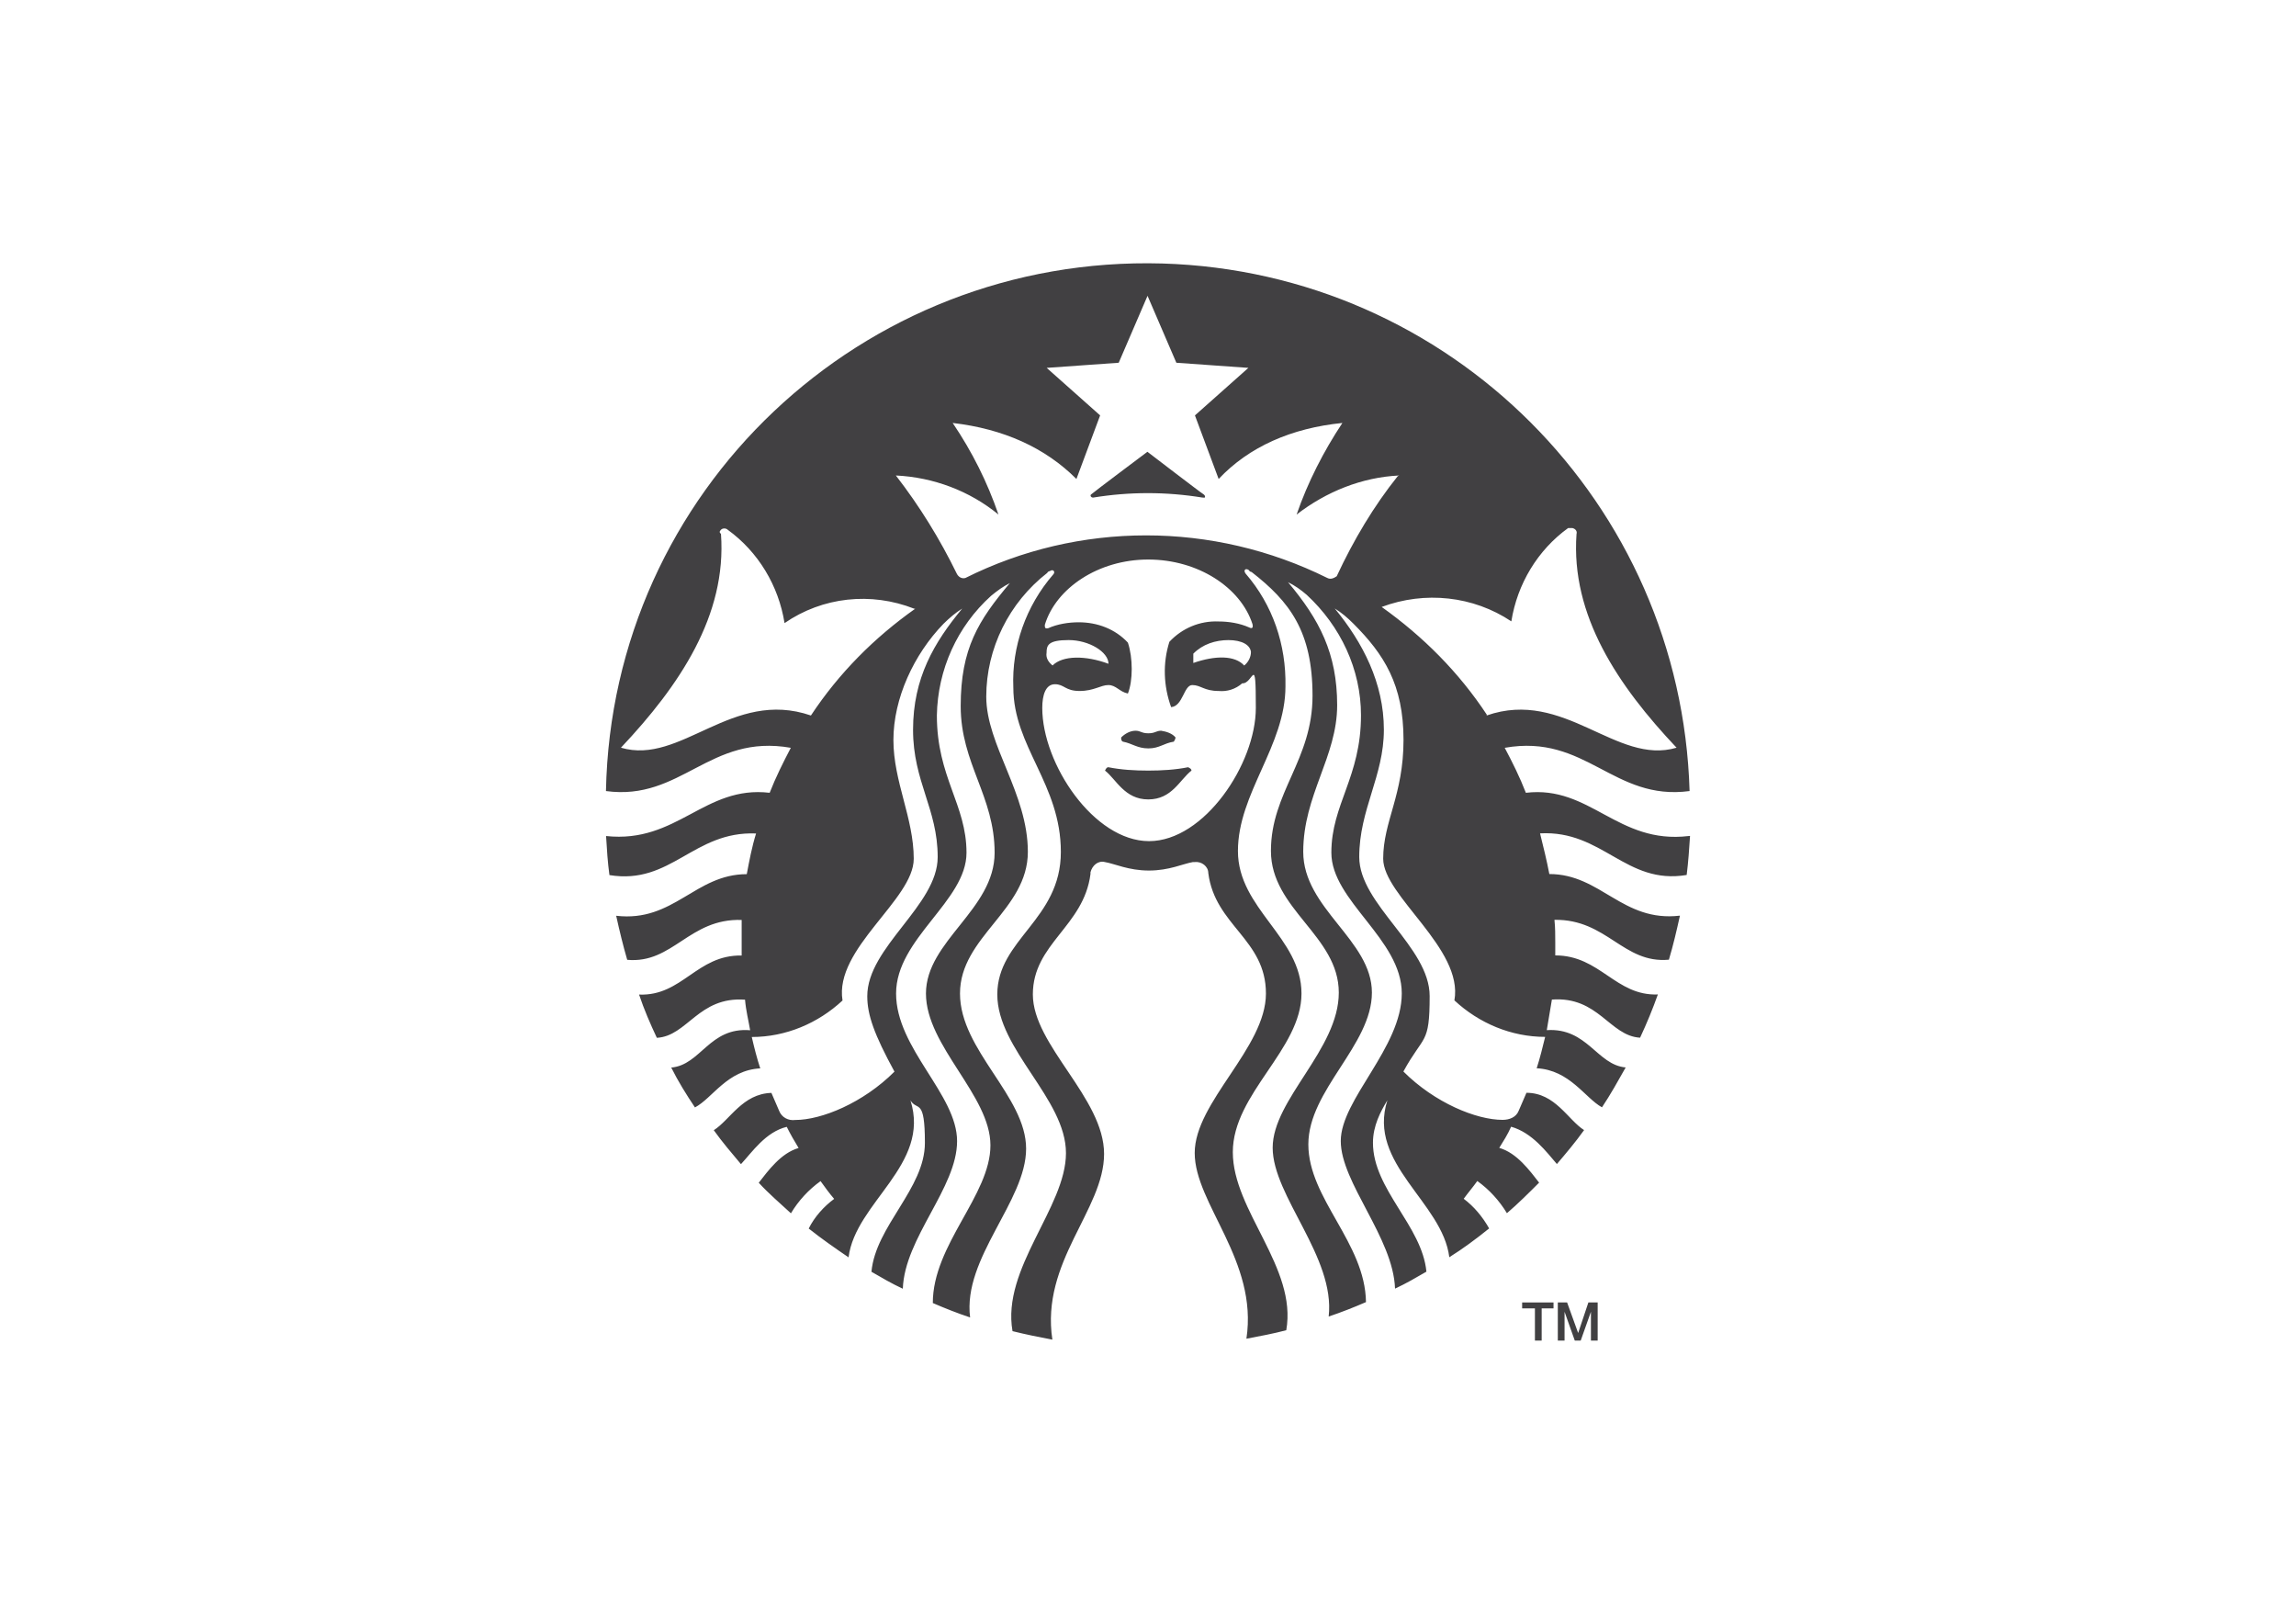 <?xml version="1.0" encoding="UTF-8"?>
<svg id="Layer_1" data-name="Layer 1" xmlns="http://www.w3.org/2000/svg" viewBox="0 0 197.6 138">
  <defs>
    <style>
      .cls-1 {
        fill: #414042;
      }
    </style>
  </defs>
  <polygon class="cls-1" points="131 112.06 133.7 112.06 133.7 112.57 132.68 112.57 132.68 115.34 132.1 115.34 132.1 112.57 131 112.57 131 112.06"/>
  <polygon class="cls-1" points="134.07 112.06 134.87 112.06 135.82 114.69 135.82 114.69 136.7 112.06 137.5 112.06 137.5 115.34 136.92 115.34 136.92 112.86 136.92 112.86 136.04 115.34 135.53 115.34 134.65 112.86 134.65 112.86 134.65 115.34 134.07 115.34 134.07 112.06"/>
  <path class="cls-1" d="M103.49,42.81c-3.14-.51-6.28-.51-9.41,0-.22,0-.29-.22-.15-.29.15-.15,4.82-3.65,4.82-3.65,0,0,4.67,3.58,4.82,3.65.22.15.15.36,0,.29M95.39,66.01c-.15,0-.22.15-.29.29.95.73,1.68,2.48,3.72,2.48s2.7-1.68,3.72-2.48c0-.15-.15-.22-.29-.29-1.09.22-2.26.29-3.43.29s-2.34-.07-3.43-.29M98.82,63.09c-.58,0-.66-.22-1.09-.22s-.88.22-1.24.58c0,.15,0,.29.15.36.8.15,1.24.58,2.19.58s1.31-.44,2.19-.58c0,0,.15-.22.15-.36-.29-.36-.8-.51-1.24-.58-.44,0-.51.22-1.09.22M145.45,71.92c-.07,1.09-.15,2.26-.29,3.36-5.25.88-7.22-3.87-12.62-3.58.29,1.17.58,2.34.8,3.5,4.45,0,6.28,4.16,11.24,3.58-.29,1.31-.58,2.55-.95,3.79-3.94.36-5.33-3.5-9.85-3.43.07.66.07,1.31.07,1.97v1.09c3.87,0,5.18,3.5,8.83,3.36-.44,1.24-.95,2.48-1.53,3.72-2.63-.15-3.58-3.58-7.59-3.28-.15.88-.29,1.75-.44,2.63,3.5-.22,4.31,2.99,6.79,3.21-.66,1.17-1.31,2.34-2.04,3.43-1.46-.8-2.77-3.21-5.62-3.36.29-.88.51-1.82.73-2.7-2.92,0-5.69-1.17-7.81-3.14.8-4.45-6.13-8.98-6.13-12.19s1.75-5.47,1.75-10.22-1.68-7.37-4.31-10c-.51-.51-1.02-.95-1.61-1.31,2.41,2.92,4.23,6.42,4.23,10.43s-2.12,6.86-2.12,10.95,6.06,7.73,6.06,11.97-.51,3.28-2.26,6.49c2.7,2.7,6.28,4.16,8.54,4.16.58,0,1.17-.22,1.39-.8.22-.51.44-1.02.66-1.53,2.48,0,3.58,2.34,4.96,3.21-.73,1.02-1.53,1.97-2.34,2.92-.88-1.02-2.12-2.7-3.94-3.21-.29.66-.66,1.24-1.02,1.82,1.53.44,2.63,1.97,3.43,2.99-.88.88-1.82,1.82-2.77,2.63-.66-1.09-1.53-2.04-2.55-2.77-.36.51-.8,1.02-1.17,1.53.88.66,1.61,1.53,2.19,2.55-1.09.88-2.26,1.75-3.43,2.48-.58-4.74-7.08-8.03-5.33-13.5-.58.95-1.24,2.19-1.24,3.65,0,4.01,4.23,7.15,4.6,11.09-.88.51-1.75,1.02-2.7,1.46-.15-4.38-4.67-9.12-4.67-12.7s5.25-8.03,5.25-12.7-6.06-7.95-6.06-12.11,2.55-6.49,2.55-11.82c0-3.94-1.75-7.66-4.67-10.36-.51-.44-1.02-.8-1.61-1.09,2.7,3.21,4.23,6.13,4.23,10.58s-2.92,7.73-2.92,12.62,5.91,7.59,5.91,12.11-5.47,8.39-5.47,13.06,4.89,8.46,4.96,13.57c-1.02.44-2.12.88-3.21,1.24.58-5.11-4.82-10.36-4.82-14.52s5.69-8.46,5.69-13.35-5.84-7.15-5.84-12.19,3.58-7.81,3.58-13.35-1.97-8.1-5.25-10.65c0,0-.15,0-.22-.15-.29-.22-.51,0-.29.29,2.34,2.7,3.5,6.13,3.43,9.71,0,5.11-4.09,9.19-4.09,14.16s5.47,7.44,5.47,12.26-5.91,8.61-5.91,13.65,5.55,9.92,4.6,15.32c-1.09.29-2.26.51-3.43.73,1.02-6.71-4.45-11.6-4.45-15.98s6.13-9.05,6.13-13.72-4.38-5.84-4.96-10.36c0-.58-.58-1.02-1.17-.95h-.15c-.88.15-2.04.73-3.79.73s-2.92-.58-3.79-.73c-.58-.15-1.09.29-1.24.88v.15c-.58,4.52-4.96,5.98-4.96,10.36s6.13,8.9,6.13,13.72-5.47,9.27-4.45,15.98c-1.17-.22-2.26-.44-3.43-.73-.95-5.4,4.6-10.65,4.6-15.32s-5.91-8.9-5.91-13.65,5.47-6.42,5.47-12.26-4.09-9.05-4.09-14.16c-.15-3.5,1.09-7.01,3.43-9.71.22-.22,0-.51-.29-.29,0,0-.15,0-.22.15-3.28,2.55-5.25,6.49-5.25,10.65s3.58,8.32,3.58,13.35-5.84,7.3-5.84,12.19,5.69,8.83,5.69,13.35-5.47,9.41-4.82,14.52c-1.09-.36-2.19-.8-3.21-1.24,0-5.04,4.96-9.27,4.96-13.57s-5.55-8.54-5.55-13.06,5.91-7.22,5.91-12.11-2.92-7.66-2.92-12.62,1.53-7.37,4.23-10.58c-.58.29-1.09.66-1.61,1.09-2.92,2.63-4.6,6.35-4.67,10.29,0,5.33,2.55,7.66,2.55,11.82s-6.06,7.37-6.06,12.11,5.25,8.68,5.25,12.7-4.52,8.32-4.67,12.7c-.95-.44-1.82-.95-2.7-1.46.36-3.94,4.6-7.15,4.6-11.09s-.66-2.7-1.24-3.65c1.75,5.55-4.74,8.76-5.33,13.5-1.17-.8-2.34-1.61-3.43-2.48.51-1.02,1.31-1.9,2.19-2.55-.44-.51-.8-1.02-1.17-1.53-1.02.73-1.9,1.68-2.55,2.77-.95-.88-1.9-1.68-2.77-2.63.8-1.02,1.9-2.55,3.43-2.99-.36-.58-.73-1.24-1.02-1.82-1.82.44-2.99,2.19-3.94,3.21-.8-.95-1.61-1.9-2.34-2.92,1.39-.88,2.48-3.14,4.96-3.21.22.51.44,1.02.66,1.53.22.58.8.88,1.39.8,2.26,0,5.84-1.46,8.54-4.16-1.75-3.21-2.34-4.89-2.34-6.49,0-4.23,6.06-7.81,6.06-11.97s-2.12-6.49-2.12-10.95,1.82-7.52,4.23-10.43c-.58.36-1.09.8-1.61,1.31-2.55,2.63-4.31,6.42-4.31,10s1.75,6.71,1.75,10.22-6.86,7.73-6.13,12.19c-2.12,1.97-4.89,3.14-7.81,3.14.22.95.44,1.82.73,2.7-2.85.15-4.09,2.55-5.62,3.36-.73-1.09-1.46-2.26-2.04-3.43,2.55-.22,3.28-3.5,6.79-3.21-.15-.88-.36-1.68-.44-2.63-4.01-.29-4.96,3.14-7.59,3.28-.58-1.24-1.09-2.41-1.53-3.72,3.72.15,4.96-3.43,8.83-3.36v-3.06c-4.52-.15-5.91,3.79-9.85,3.43-.36-1.24-.66-2.48-.95-3.79,4.96.58,6.79-3.58,11.24-3.58.22-1.17.44-2.34.8-3.5-5.4-.22-7.3,4.45-12.62,3.58-.15-1.09-.22-2.19-.29-3.36,6.13.66,8.46-4.38,14.08-3.72.51-1.31,1.17-2.63,1.82-3.87-7.01-1.24-9.41,4.6-15.91,3.72.51-25.83,22.04-46.12,47.87-45.39,24.81.73,44.66,20.65,45.39,45.39-6.57.88-8.9-4.96-15.91-3.72.66,1.24,1.31,2.55,1.82,3.87,5.55-.66,7.88,4.45,14.01,3.72M78.68,52.37c-3.72-1.46-7.88-1.02-11.16,1.24-.51-3.21-2.26-6.13-4.89-8.03-.15-.15-.44-.15-.58,0s-.15.22,0,.36c.51,7.01-3.58,13.06-8.61,18.39,5.18,1.53,9.56-5.11,16.35-2.77,2.41-3.65,5.47-6.71,8.98-9.19M98.82,48.14c-4.31,0-7.95,2.48-8.9,5.62,0,.22,0,.36.29.29.8-.36,1.75-.51,2.63-.51,1.61,0,3.14.58,4.23,1.75.44,1.31.44,3.28,0,4.38-.73-.15-1.02-.73-1.68-.73s-1.24.51-2.48.51-1.31-.58-2.12-.58-1.09.95-1.09,2.04c0,4.82,4.45,11.46,9.19,11.46s9.19-6.64,9.19-11.46-.22-2.04-1.17-2.12c-.58.51-1.31.73-2.04.66-1.24,0-1.53-.51-2.26-.51s-.8,1.82-1.82,1.9c-.66-1.82-.73-3.79-.15-5.62,1.09-1.17,2.63-1.82,4.23-1.75.88,0,1.82.15,2.63.51.29.15.36,0,.29-.29-1.02-3.14-4.67-5.55-8.98-5.55M105.76,55.07c-1.17,0-2.26.36-3.06,1.17v.8c1.9-.66,3.58-.66,4.38.22.36-.29.58-.73.58-1.17-.07-.58-.73-1.02-1.97-1.02M90.58,57.26c.88-.88,2.85-.88,4.82-.15,0-1.02-1.68-2.04-3.43-2.04s-1.9.44-1.9,1.09c-.07.44.15.8.51,1.09M120.42,40.91c-3.21.15-6.28,1.39-8.83,3.36.95-2.77,2.34-5.47,3.94-7.88-4.38.44-8.03,2.04-10.65,4.82l-2.04-5.47,4.6-4.09-6.2-.44-2.48-5.76-2.48,5.76-6.2.44,4.6,4.09-2.04,5.47c-2.7-2.7-6.28-4.31-10.65-4.82,1.68,2.48,2.99,5.11,3.94,7.88-2.48-2.04-5.62-3.21-8.83-3.36,2.04,2.63,3.79,5.47,5.25,8.46.15.29.44.44.73.36h0c9.78-4.89,21.31-4.89,31.16,0,.29.15.58,0,.8-.15h0c1.46-3.14,3.21-6.06,5.25-8.61M127.94,61.56c6.71-2.34,11.16,4.31,16.35,2.77-5.04-5.33-9.12-11.38-8.61-18.39.07-.22-.07-.44-.36-.51h-.36c-2.63,1.9-4.38,4.82-4.89,8.03-3.28-2.19-7.44-2.63-11.16-1.24,3.58,2.55,6.64,5.62,9.05,9.27"/>
</svg>